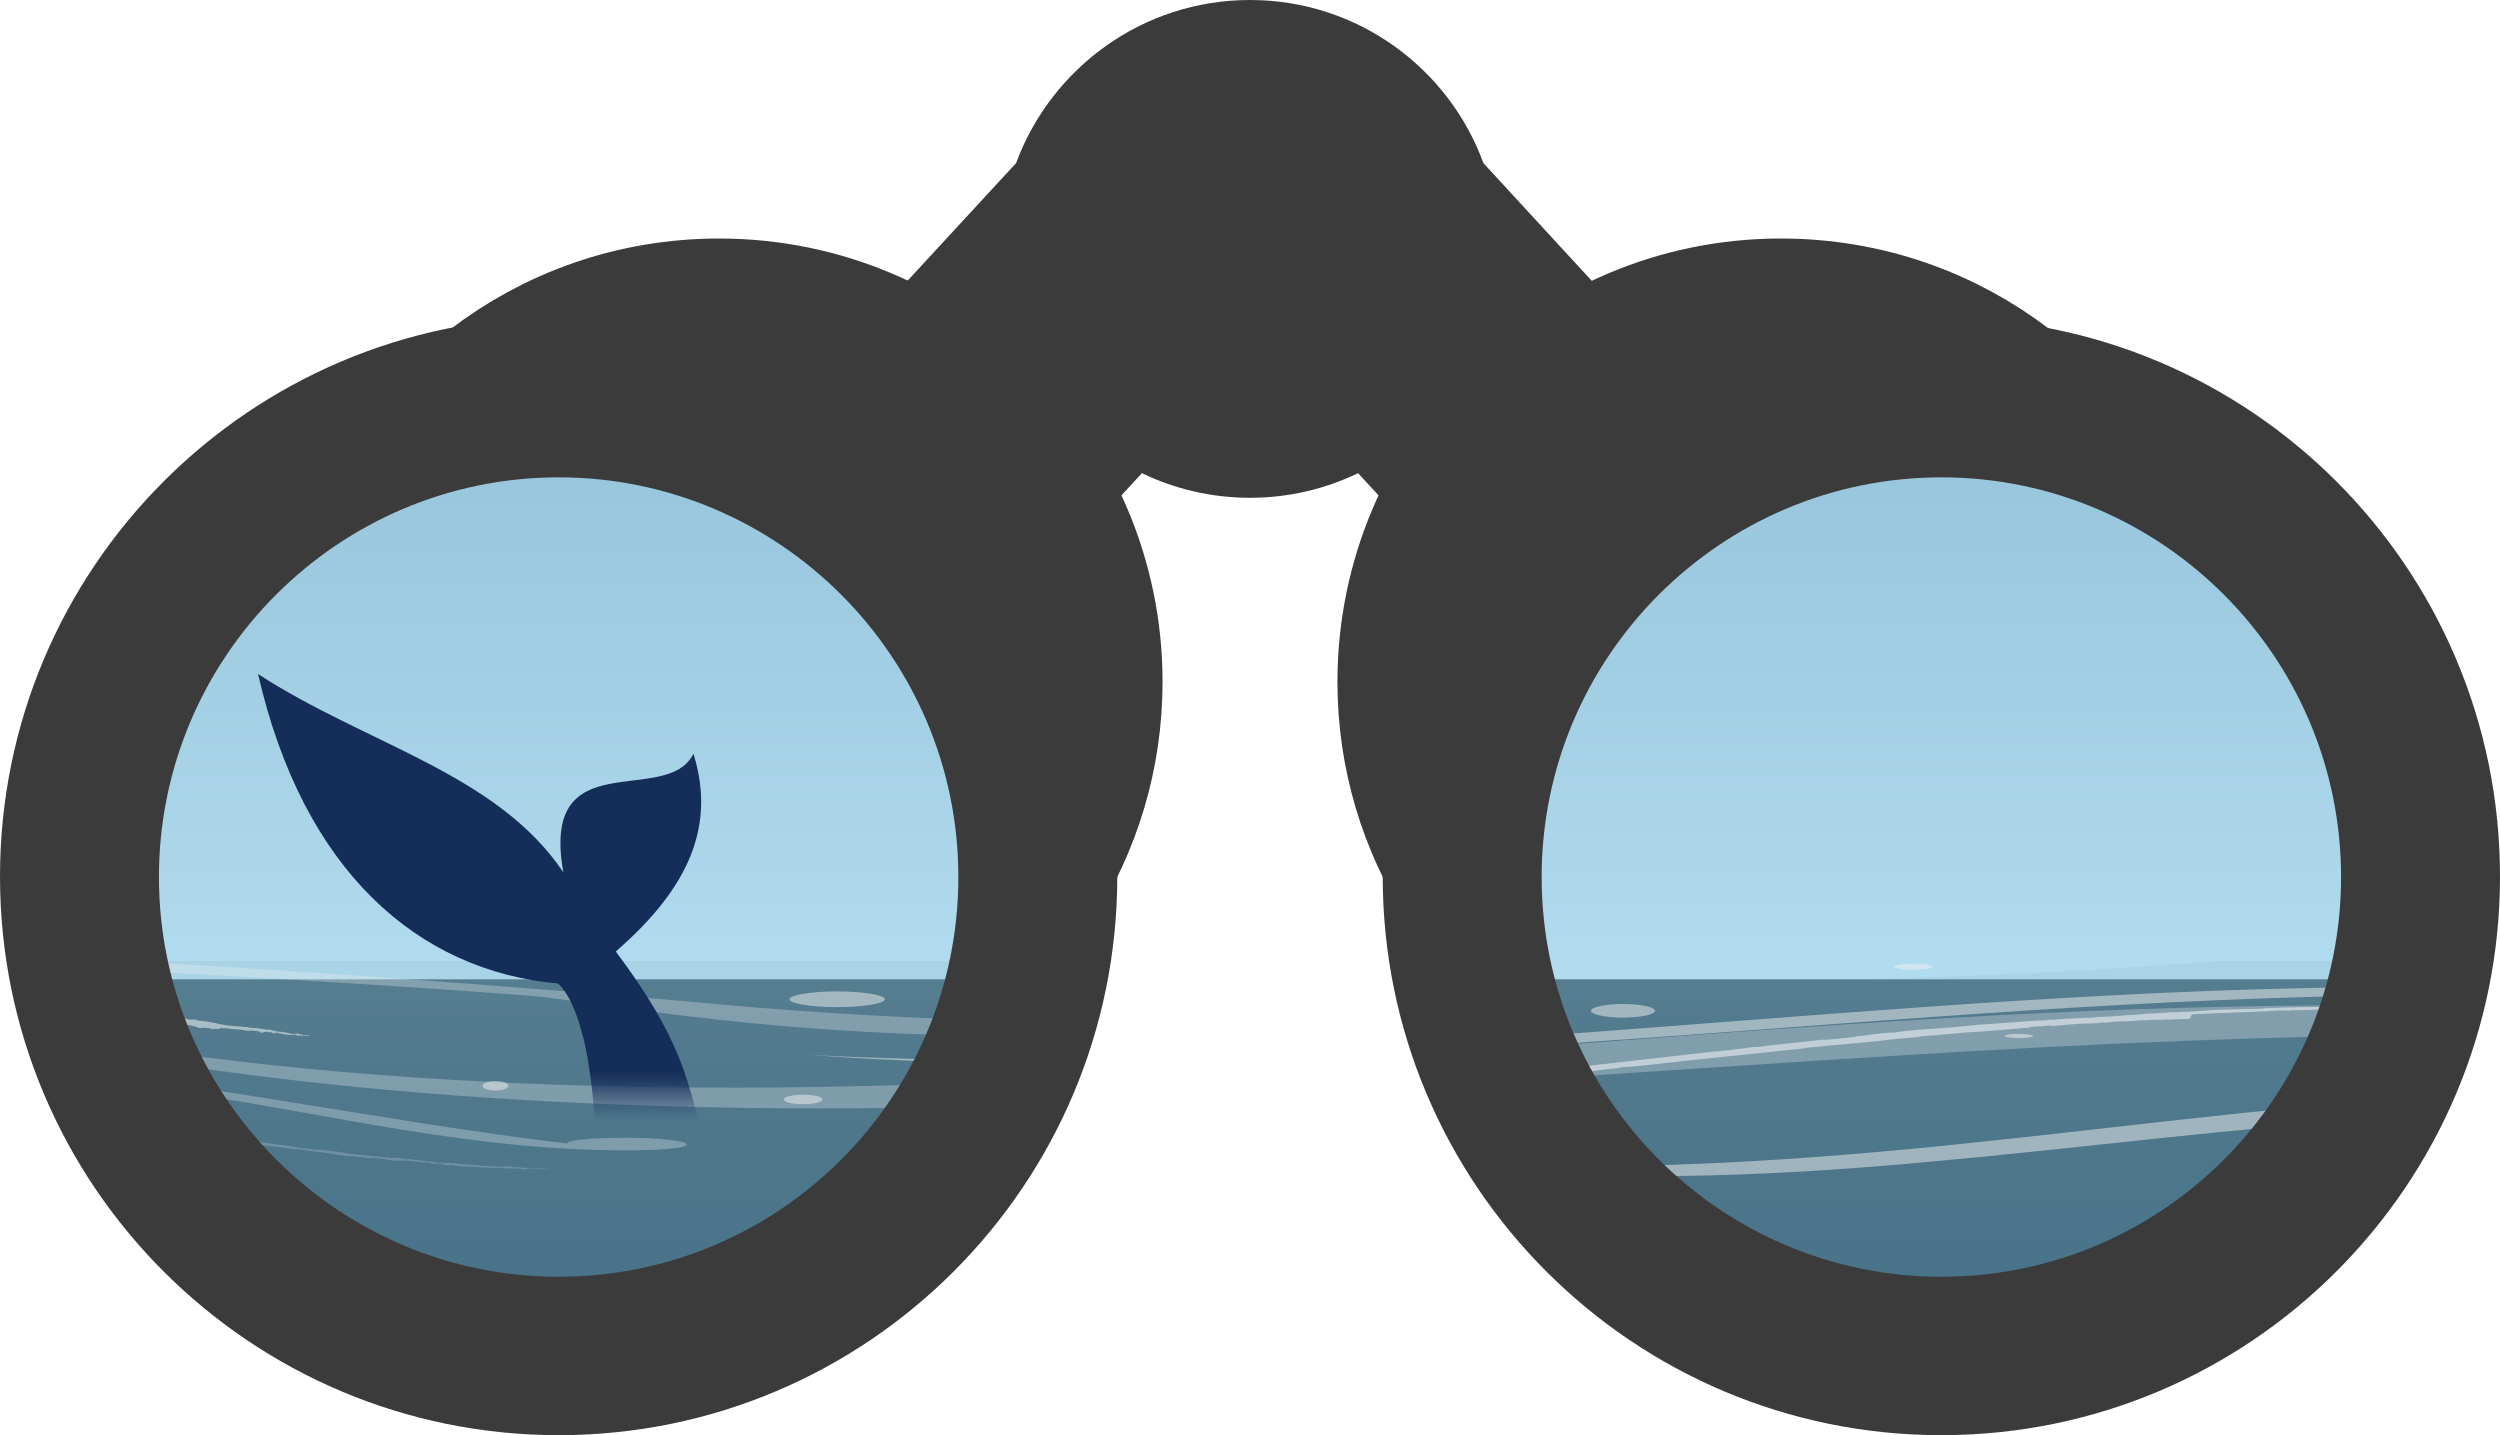  <svg xmlns="http://www.w3.org/2000/svg" xmlns:xlink="http://www.w3.org/1999/xlink" viewBox="0 0 476.6 273.6" xmlns:v="https://vecta.io/nano">
    <style>
      <![CDATA[
      .I { enable-background: new;}

      .J {opacity: .5; animation-delay:.2s !important; }
	  .water {
	    animation: water 5s ease-out infinite;
	    transform-origin:center;
	  }
	  #whale {animation-delay:.2s !important;}

	  .waves {
	    animation: waves 5s ease infinite;
	    transform-origin:bottom;
	    animation-delay:0.1s;
	  }

	  @keyframes water {
	    0% {transform:translateY(0);}
	    33% {transform:translateY(-9px)}
	    90% {transform:translateY(0);}
	  }

	  @keyframes waves {
	    0%{transform:translate(20px, 5px);}
	    30%{transform:translate(-15px, 2px);}
		100%{transform:translate(20px, 5px);}

	

	  }
	  
      ]]>
    </style>
    <defs>
      <path id="A" d="M192.7 167.3c0 47.3-38.3 85.6-85.6 85.6s-85.6-38.3-85.6-85.6 38.3-85.6 85.6-85.6 85.6 38.3 85.6 85.6h0zm176.9-85.7c-47.3 0-85.6 38.3-85.6 85.6s38.3 85.6 85.6 85.6 85.6-38.3 85.6-85.6-38.3-85.6-85.6-85.6z" />
    </defs>
    <clipPath id="B">
      <use xlink:href="#A" />
    </clipPath>
    <linearGradient id="C" gradientUnits="userSpaceOnUse" x1="306.55" y1="269.04" x2="306.55" y2="-240.79">
      <stop offset="0" stop-color="#c7eeff" />
      <stop offset="1" stop-color="#427c9c" />
    </linearGradient>
    <path d="M-99.9-240.8H713V269H-99.9z" clip-path="url(#B)" fill="url(#C)" />
    <defs>
      <path id="D" d="M192.7 167.3c0 47.3-38.3 85.6-85.6 85.6s-85.6-38.3-85.6-85.6 38.3-85.6 85.6-85.6 85.6 38.3 85.6 85.6h0zm176.9-85.7c-47.3 0-85.6 38.3-85.6 85.6s38.3 85.6 85.6 85.6 85.6-38.3 85.6-85.6-38.3-85.6-85.6-85.6z" />
    </defs>
    <clipPath id="E">
      <use xlink:href="#D" />
    </clipPath>
    <linearGradient id="F" class="water" gradientUnits="userSpaceOnUse" x1="301.38" y1="541.25" x2="301.38" y2="121.85">
      <stop offset=".1" stop-color="#104463" />
      <stop offset="1" stop-color="#628899" />
    </linearGradient>
    <path class="water" d="M-25 186.7h652.7v354.6H-25z" clip-path="url(#E)" fill="url(#F)" />
    <defs>
      <path class="water" id="G" d="M192.7 167.3c0 47.3-38.3 85.6-85.6 85.6s-85.6-38.3-85.6-85.6 38.3-85.6 85.6-85.6 85.6 38.3 85.6 85.6h0zm176.9-85.7c-47.3 0-85.6 38.3-85.6 85.6s38.3 85.6 85.6 85.6 85.6-38.3 85.6-85.6-38.3-85.6-85.6-85.6z" />
    </defs>
    <clipPath id="H">
      <use xlink:href="#G" />
    </clipPath>
    <g clip-path="url(#H)">
      <g class="water" opacity=".1">
        <linearGradient id="I" gradientUnits="userSpaceOnUse" x1="301.375" y1="612.78" x2="301.375" y2="140.68">
          <stop offset="0" stop-color="#104463" stop-opacity="0" />
          <stop offset=".13" stop-color="#104463" />
          <stop offset="1" stop-color="#628899" />
        </linearGradient>
        <path d="M423.5 183.2c-66 5.1-132.3 5.1-198.3 0H-25v429.6h652.7V183.2H423.5h0z" fill="url(#I)" />
      </g>
      <linearGradient id="J" gradientUnits="userSpaceOnUse" x1="175.327" y1="431.753" x2="175.327" y2="128.6">
        <stop offset=".72" stop-color="#152d59" stop-opacity="0" />
        <stop offset=".75" stop-color="#152d59" />
      </linearGradient>
      
      <g fill="#f2f2f2" class="I waves ">
        <path d="M238.3 186.6c4.9 0 8.8-.3 8.8-.6s-4-.6-8.8-.6-8.8.3-8.8.6 3.9.6 8.8.6zm-78.7 5.4c5 0 9.1-.7 9.1-1.5s-4.1-1.5-9.1-1.5-9.1.7-9.1 1.5 4.1 1.5 9.1 1.5zm-5.4 9.1c32.4 2.5 72.4 1.9 110-.1 47-2.4 92.8-6.8 139.7-9.4s97.6-3.2 133.7 1.6c-32.9-6-85.7-6-134-3.5s-95.3 7.2-143.5 10c-35.6 2.2-73.7 3.2-105.9 1.4h0zm460-15.4c18-1.2 35.2-4.2 45.2-9.4l-13.1 3c-25.5 7.1-62.3 7.5-96.8 6.3s-69.8-3.8-102.9-1.7l111.5 2.3c19 .3 38.1.7 56.1-.5z" class="J" />
        <path d="M111.1 191.1c13.8 1.9 28 3.8 43.2 4.9 32.3 2.5 67.8 1.9 96-1.7-39.5 1.6-81.9.3-120.4-3.5-1.1-.1-114.8-9.9-152.5-8.9v.4 1.3c37.4-.1 122.8 6 126.5 6.5l7.2 1h0z" opacity=".3" />
        <ellipse cx="458.3" cy="185.3" rx="3.4" ry=".9" class="J" />
        <path d="M364.8 184.9c2 0 3.7-.3 3.7-.6s-1.6-.6-3.7-.6-3.7.3-3.7.6 1.7.6 3.7.6zm17.4 12.6c0 .2 1.2.4 2.7.4s2.7-.2 2.7-.4-1.2-.4-2.7-.4-2.7.1-2.7.4zm96.3 10.7c-35.9 1.5-70.6 6.4-105.8 10s-73.2 5.9-105.7 2.3c24.8 4.7 57.4 4.4 87.6 2.1s59.6-6.3 89.7-8.7l3.4-.3c.4 1.4 6.6 2.4 14.3 2.4s14.3-1.1 14.3-2.6c0-.5-.9-1-2.5-1.4 38.3-1.6 76.7-.6 111.9 2.9-30.9-5.9-69-8.3-107.2-6.7h0z" class="J" />
        <ellipse cx="153.1" cy="209.6" rx="3.7" ry=".9" class="J" />
        <ellipse cx="245.5" cy="222.5" rx="14.4" ry="1.1" class="J" />
        <path d="M309.4 191.4c-3.4 0-6.1.6-6.1 1.3s2.8 1.3 6.1 1.3 6.1-.6 6.1-1.3-2.7-1.3-6.1-1.3z" class="J" />
        <ellipse cx=".7" cy="185.8" rx="8.6" ry=".7" class="J" />
        <path d="M594.8 205.2c-65-14.7-142.2-15.4-214.9-11.6-72.8 3.9-144.4 11.9-217.6 13.5S11.3 203-45 182.6l-4.7-.4c55.1 21.3 132 29.1 205.8 29.1s146.5-6.7 219.7-10.9 149.2-5.6 219 4.8h0z" opacity=".3" />
        <path d="M96.9 207c0-.5-1.1-.9-2.5-.9s-2.4.4-2.4.9 1.1.9 2.5.9 2.4-.4 2.4-.9z" class="J" />
        <path d="M119.4 216.9c-6.2 0-11.3.4-11.3 1.1-18.6-2.2-36.3-5.3-54.1-8.1-21.4-3.5-43.6-6.8-66.7-8.1s-47.6-.4-63.2 4l-.7 1c32.9-4.4 74.8-3.9 111 1.4 28.3 4.1 55.4 11.2 85.1 11.1 6.3 0 11.3-.4 11.4-1.1s-5.2-1.3-11.5-1.3h0z" opacity=".3" />
      </g>
	  <path id="whale" class="water" d="M301.3 387c1.2-5.7-22-10.5-35.8-15.1-3.3-1.1-6.8-3.2-10.5-4.8 7.5-7.5 12.9-16.6 11.5-25.5-4.8 9.7-19.1 12.7-33 18.4-5.1-2.2-10.1-4.6-15-7.5l4.7-16c4.9-18.1 4.3-52.4-13.9-62.4 7.8 16-9.1 39.3-10.4 64.1-6.6-5.9-13.4-13.1-20.5-22-26.7-33.8-33.7-46.6-41.2-81.9-.1-.4-.2-.8-.2-1.2 2.2-3.8 5.4-10.8 3.5-11.1-.7-.1-3 2.1-5.9-1.1-2.9-14.7-5-23.2-17.2-39.5 12.5-10.9 19.5-22.7 14.8-37.7-5.1 10.3-29.3-2.5-24.8 22.6-12.7-18.9-37.6-24.4-58.2-37.8 8.6 37.6 30.5 56.6 57.2 59 1.9 1.8 3.3 4.9 4.4 8.9h0c.2.6.3 1.2.5 1.8 4.6 19.8 2 57.1 2.3 69.8 1.4 57.8 18.3 115.9 63.8 146.9 45.4 30.9 107 15.5 121.6-20.6 1-2.2 1.8-4.7 2.3-7.3h0z" fill="url(#J)" />
      <g class="J waves ">
        <g fill="#fff">
          <path d="M45.8 195.9zm-7.6-1h0zm12.2 1.5h0 .3-.3zM22 192.6h.1-.1zm9.6 1.5h-.1.1zm21.2 2.9h-.1c-.1 0 0 0 .1 0zm4.6.3zm-1.8-.2h-.1.1zm-.2 0h0 0zm-48-7.1h0 0zm42.9 6.9h-.4c.1-.1.3 0 .4 0zm-46.1-6.5h0c-.1 0 0 0 0 0zm28 3.8h0 0zm-6.1-.2h0 0z" />
          <path d="M26.4 194h-.3.3zm-1-.1zm6.5.9h0 0zm-1.3-.1h0c-.1-.1-.1 0 0 0zm-8.4-1.2h0 0z" />
          <path d="M10.1 191.6l4 .6c.3 0 .6.1 1 .1v.1h.3c.1 0-.2 0 0 0h.1s.8.2.3.1l1.2.2c.3.1.2 0 .5 0 .1 0-.1 0-.1 0 .9.2 1.1 0 1.9.2h-.1c.1 0 .4.1.4 0-.1-.1-.2 0-.4-.1 0-.1.3 0 .3 0 .2.1.3 0 .5.1.3.1.7.1.9.2h.6c.2.1-.1 0 .2.1h0l.2.1c.3 0 .2 0 .6.1h-.2c.2 0 .4.1.7.1h-.2c.2.1.3 0 .4.1 0 0-.3-.1-.1-.1s.4 0 .5.1h-.2c.4 0 .2 0 .6.1.3 0 .6.1 1 .1h-.1.3c-.2-.1-.1-.1-.2-.1.3.1.5 0 .9.1h-.2c-.2 0-.2.1-.5.1.2 0 .4 0 .3.1l.1-.1h.3s-.2-.1 0-.1c.3 0 .1.1.2.1h.5-.1c.3.1.7.1.7.2h-.1 0c-.3 0 .2 0 .1.1 0 0 .4 0 .5.1v-.1c.6 0 0 .1.5.1.4 0-.1 0 .1 0s.3.1.7.1c.1 0 .3.1.3.1.2 0 .6.1.8.1-.4-.1-.4 0-.8-.1h.1c.3 0 .7.1.9.1 0 0-.1 0 0 0a3.75 3.75 0 0 1 1 .1c0 .1-.2 0-.4 0 .3.1.3 0 .7.1h-.3l.5.1h0c.1 0 .4.1.6.1.7.1.8 0 1.1 0 .1 0 .1.1.1.1-.2-.1-.1 0-.2 0 .2 0 .5.1.3.1.3 0-.1-.1.1 0l.5.1s-.2-.1 0-.1.3 0 .6.1c0 0 .1.1-.1 0 .1 0 .3.1.4 0-.3-.1.5 0 .3 0l.3.1h-.2c.1.1.2 0 .3 0a2.27 2.27 0 0 1 .4.1c.1 0 .3 0 .4.1h.1l.5.1v.1c.2 0 .1-.1.3 0-.2 0 .4.1.1.1.2.1.6.1.8.1s-.3-.1-.2-.1c.7.1.8 0 1.3.1h-.1.5c-.1 0 .3.2.9.2 0 0-.3-.1-.2-.1h.3-.1c.3 0 .6.1.7.1l.4-.2h-.1.5c.4 0 .5.1.7.1-.1 0-.2-.1.1-.1 0 .1.6.1.6.1.1 0 .3.1.3 0v.1c0-.1.5 0 .8 0-.1.1.3 0 .5.1.1-.1.6 0 .6 0 .2 0 .2.1.3.1h.1c.1 0 .6.1.8.1h.3.1.1.1c0-.1.2 0 .5 0h0c.1 0 .1 0 .2.1-.1 0 .5-.1.1-.1h.3l.1.1h.2c.2 0 .3.1.5.1-.2 0-.4.1 0 .1h-.5 0 .5c0 .1.1.1.4.1l-.2-.1h-.1.5c-.3-.1.6 0 .4-.1h.3c-.3 0 .2.1.2.1.1 0-.2-.1-.1-.1.2 0 .3.1.4.1h-.1l.3.1s-.3-.1 0-.1c.1 0 .3 0 .3.1-.1 0 0 .1-.2.1.2 0 .7.1.5 0h.2c-.1 0-.5-.1-.1-.1h0 .3.1.2s.1 0 .1.1h.3c.2 0 .2 0 .2.1.2 0 .7.1.8.1.3 0-.1 0 .1 0 .3.1 1.1.1 1.6.1-.1-.1.1 0 .2-.1-.1 0 .5.1 0 .1h.3c.2.1-.5 0-.2.1h.9c-.1 0 .3 0 .2.1h-.3.1c.7.1.2-.1.6-.1s.3.1.3.1h.4c-.3 0-.5-.1-.3-.1.2.1.6.1.7 0-.6-.1-.4 0-1-.1-.1 0-.1.1-.4 0 .2 0 0 0-.1-.1.1 0-.2 0-.3 0s.2-.1-.1-.1l-.1.1c-.1 0 .1-.1-.2-.1.2 0 0-.1.3 0-.5-.1-.7 0-1.1 0h.1-.3c-.2 0 .2 0 .1 0h-.4 0-.2c.1 0 .2 0 .2-.1h-.4s-.3-.1 0-.1h-.6v-.1c-.1 0-.2 0 0 0-.2 0-.9 0-.8-.1-.5 0-.6 0-1.2-.1.4 0-.5-.1 0-.1-.3-.1-.3 0-.5 0s-.1-.1.1-.1h-.2 0-.2c-.2 0 0-.1-.3-.1h-.1-.2c.1 0-.1 0-.3 0h0-.2c.2 0-.2 0-.1-.1H50h0c-.4 0 0-.1-.4-.1h0c-.5-.1-.8-.1-1.2-.1h.2c-.3 0-.8-.1-1.2-.1-.1-.1-.1-.1-.5-.1h-.4c-.2-.1-.7-.1-.7-.1h-.3 0 0c-.4-.1-.7 0-1.1-.1h.1-.2.1l-.8-.1h.2-.5c.3 0-.3 0-.3-.1h0-.2c-.3 0-.2-.1-.5-.1h.2c.1 0-.1 0-.2 0 0 0-.1 0 0 0-.2 0-.6-.1-.7-.1s-.1-.1 0-.1c-.6 0-.2 0-.8-.1h0-.2l-.3-.1h.1c-.2 0-.3 0-.5-.1h.1c-.5 0-.6-.1-1-.1h.1c-.4 0-.3-.1-.8-.1H38h0-.2l-.1-.1h-.1c-.2-.1-.5-.1-.8-.2v.1c-.7 0-1.7-.3-2.5-.3h0-.3c-.2-.1.1 0 .1-.1h-.6c-.2-.1.1 0 .2 0-.4 0-1.1-.1-1.3-.2-.3 0-.7-.1-1-.1h.2c-.1 0-.3-.1-.4-.1h.1c-.2 0-.7-.1-.8-.1 0 0 0 .1-.2 0-.1-.1-.6-.1-.9-.1h.2-.5 0l-.8-.1c-.1-.1-.7-.1-.7-.1-.3 0 .2.1-.1 0-.1 0-.3 0-.3-.1h0-.2.2-.4c-.2-.1-.5-.1-.6-.1h.1c-.6-.1-.9-.2-1.4-.2l-.3-.1h.1-.6 0c-.4-.1-1-.1-1.4-.2h.1c-.5-.1-.5-.1-.9-.1l-.4-.1h.1c-.3 0-.7-.2-.6-.1h-.5c-.4-.1-.1 0-.3-.1-.3-.1-.3 0-.7-.1h0c-.2 0-.3 0-.5-.1h.1c-.4 0-.5-.1-.8-.1-.2 0-.5-.1-.5-.1-.5-.1-.9-.1-1.4-.2-.1-.1-.1 0-.4-.1h0c-.7-.1-1.5-.3-2.2-.5h0-.2c-.8-.1-1.9-.3-2.5-.5-.2 0-.6 0-.9-.1h0l-1.9-.3h.1c-.2 0-.4-.1-.5-.1l.2.1c-.2 0-.4-.1-.5-.1h-.3-.1.2l-.1-.1c-.1 0-.5-.1-.6 0 0 0-.3-.1-.1-.1l-1-.2.2.1s-.3 0-.5-.1c.2 0 0-.1-.1-.1-.2 0 .1.1 0 .1-.2 0-.6-.1-.7-.1h.1c-.2 0-.3-.1-.6-.1-.2 0-.4-.1-.3 0-.3-.1-.1-.1-.2-.1-.2 0-.6-.1-.6-.1-.2.1-.8-.2-.9-.1h-.3s-.1.1-.3 0-.1-.1-.2-.1l-.1.1-3.8-.9c-.5-.1-1.3-.2-1.9-.4h.1l-.6-.1.5.1c-.1 0-.2 0-.4-.1l-2.5-.6c-.6 0-.3-.2-.9-.2h.1c-.6-.1-.9-.2-1.5-.2.1-.1-.4-.1-.3-.1h-.1c-.1-.1-.4-.1-.4-.1h-.3 0c-.4-.1-1.1-.2-1.2-.3-.9-.1-2.2-.5-3.2-.8-.1 0-.5-.1-.7-.1l-.2-.1c-.2-.1-.5-.1-.7-.1-.2-.1-.5-.1-.7-.1-.3-.1-.5-.2-.4-.2 0 .1-.6-.1-.6-.1l-7.3-2c-3.9-1.1-8.1-2.3-9.9-2.6-.1 0-.4-.1-.3 0-.2-.1-.3-.1-.4-.1.3.1-.1.1.2.2l-.2-.1s.3.1.2.1h.1c.2.1.2.1.3.1.2 0 .3 0 .7.1h-.1c.3.1.2.1.2.1h-.1l.2.1c-.2-.1-.5-.1-.3-.1.4.1-.1 0 .2 0 .2.1.1.1.1.1l.3.1s-.2-.1-.1 0l.4.1c0 .1.4.1.6.2-.3-.1 0 0 0 0l.7.2c.1 0-.2 0-.1 0 .1.1.2 0 .3.1 0 0 .5.1.5.2.5.2.2 0 .6.1 0 .1-.3-.1-.2 0l.4.1h-.3c1.2.4 1.8.7 2.9 1 .1.1-.1 0-.2 0 .8.2 1.1.4 1.8.6h0c.9.4 2.1.6 3.1.9l-.1-.1c.1 0 .4.1.6.1 0 0-.1 0 .2.1-.1 0-.2-.1-.1-.1.9.3 2.8.8 4.3 1.2l6.3 1.6c-.3-.1-.2-.1.1 0 .6.3 1.1.2 1.7.5 1.2.2 2.2.6 3.3.8h0c0-.2 0-.2.2-.2h0c.4.1.9.2 1.1.2h0c.2.1.1.1.4.1h0 .3c0 .1.7.1.9.2.3.1.9.2 1.4.3.1.1.7.2 1 .3.7.1 1.8.4 2.7.6v-.1l.2.1c.2.1.6.1.7.2-.1-.1-.2 0-.3-.1-.2-.1 0-.1.3 0h0 .2l.2.1c.8.1 1.3.2 2.2.4-.1 0 .6.1.4.1.5.1-.1-.1.2-.1.1 0 .3 0 .3.1-.1 0 .1.1 0 .1l.3.1h-.1c.7.1 1.2.3 1.8.4.1 0-.2-.1-.2-.1.6.1.5.1 1.1.2h-.2c.2 0 .3 0 .6.1 0 .1-.3 0-.4 0 .2 0 .7.1.6.1.3 0 .3.1.5.1 0 0-.2-.1-.1-.1.3.1.9.2 1.2.3.3 0 .3.1.7.2l-.1-.2z" />
          <path d="M32 194.9h-.2-.1.3 0zm-7.8-1.2s-.1 0 0 0c-.1 0-.1 0 0 0zm-2-.2h0zm14.3 1.9zm12.4 1.3zm-.7-.1h-.1.1zM33.5 195h-.1.1zm14.5 1.6h-.2 0zm1.1.2h-.2.2zm-8-1h0c-.2 0-.1 0 0 0zm6.1.8h0-.1zm2.7.3s-.1 0 0 0c-.1 0 0 0 0 0h0zm-6.2-.7c0-.1-.1-.1 0 0zm413-4.9h.3-.3zm-186.3 15.2c-.4.1-.8.1-1.1.2l1.1-.2zm139.7-13.9h0zm-140.2 14.2h-.3.3zm130.4-12.5h-.3.3z" />
          <path d="M269.9 206.8h.3-.1-.2 0zm91.7-10.6h.1-.1 0zm-2.5.2c.2 0 .4 0 .5-.1-.3.1-.4.1-.5.1zm-89.9 10.3l-.7.1c.3-.1.5-.1.7-.1zm62.3-7.5h.2-.2zm138.5-7h0 0z" />
          <path d="M471 192.2h-1 1zm-3.2 0h.1-.1zm-10.2 0h0 0z" />
          <path d="M419.2 193.3l12.7-.5c.8-.1 2-.1 3.3-.2l.1.1 1-.1c.4 0-.8 0 0 .1l.4-.1h.9l4-.1c.9 0 .5-.1 1.5-.1.2 0-.4 0-.3.1l6-.2h-.2 1.4c-.4-.1-.5.1-1.3 0 .1-.1 1-.1 1-.1h1.6 3c.5 0 1-.1 2-.1.7 0-.2.1.8.1h.2.6c.9 0 .7-.1 1.8-.1h-.6 2.2-.8c.6.1 1 0 1.3 0-.1 0-.9 0-.5-.1h1.5-.6 1.9-.1 3.1-.2 1c-.7 0-.5 0-.6-.1.9.1 1.4-.1 2.9 0h-.8c-.5.1-.6.1-1.5.1h1.1l.2-.1h.9c.1 0-.7-.1.1-.1.9 0 .5.1.6 0 1.2 0 .5-.1 1.7 0h-.5l2.3.1h-.5 0c-.9 0 .8 0 .5.1-.1 0 1.1 0 1.7 0l-.2-.1c1.8-.1-.1.1 1.7.1 1.1 0-.4 0 .3 0 .8 0 1 .1 2.2.1.3 0 .9.1 1 .1l2.4.1c-1.2-.1-1.2 0-2.5-.1h.4l2.8.1h-.1l3 .1c.2.1-.6 0-1.1 0 .8.1.9 0 2.2.1.1 0-.9 0-1 0h1.4 0c.2-.1 1.1.1 2 .1h3.6c.3 0 .4.1.3.1-.5-.1-.4 0-.6 0 .7 0 1.5.1 1.1.1 1.1 0-.4-.1.3 0l1.5.1c-.2 0-.7-.1.1-.1a13.43 13.43 0 0 1 1.9.1c-.1 0 .3.1-.4 0 .4 0 1.1.1 1.3.1-1-.1 1.6.1.9 0l1 .1h-.6c.3.1.8 0 1.1.1.3 0 1.2.1 1.3.1.3 0 1 .1 1.2.1h.2l1.5.1c.1 0 .2.1 0 .1.6 0 .2-.1 1.1 0-.5 0 1.1.1.4.1.5.1 1.9.2 2.7.2.5 0-.9-.1-.8-.1 2.2.1 2.4 0 4 .2h-.4c1 0 .9 0 1.5.1-.3 0 1.1.2 2.8.4.1 0-.9-.1-.7-.2l1.1.1c.1 0 0 0-.2 0l2.1.2 1 .2-.4-.1c.1 0 1.2.1 1.5.1l2.2.2c-.2 0-.7-.1.2-.1 0 .1 1.9.2 1.8.3.4 0 1 .1 1 .1l-.1.1c.1-.1 1.4.1 2.4.1-.2.1 1.1.1 1.5.2.2-.1 1.8.1 2 .1.8.1.7.1.9.2h.4c.4.1 1.8.2 2.7.4l.8.1.3.1c.1 0 .8.1.4 0l.4.1c0-.1.6.1 1.5.1.2 0 .1.1 0 0 .4.1.2.1.5.1-.3-.1 1.6.1.4-.1-.1 0 .6 0 1 .1l.2.1h.5c.7.1.9.2 1.5.2-.5-.1-1.2-.1.2.1-.8-.1-1.1-.1-1.5-.1.3 0 .4.1 0 0 1.1.1.4 0 1.5.1-.1.1.2.1 1.2.2l-.7-.1h.1c-.3 0-.3-.1-.4-.1.2 0 1.3.1 1.5.2-1.1-.2 1.9.2 1.2.1.1 0 .9.1 1 .1-.9-.1.7.2.5.2.3 0-.7-.1-.2-.1.5.1.9.2 1.2.2h-.2l.8.1c.1 0-.8-.2 0-.1.2 0 1 .1 1 .1-.4 0-.1.1-.8 0 .5.1 2.3.3 1.6.1l.7.1c-.4-.1-1.5-.3-.2-.1h0l.9.1.4.1h.5a2.27 2.27 0 0 1 .4.1c1 .2.9.1 1 .1.5.1.8.1.5.1.8.1 2 .4 2.6.5 1 .1-.2-.1.4 0 .8.2 3.3.6 4.9.9-.4-.2.5.1.8 0-.4 0 1.5.3.1.1l.9.1c.6.1-1.5-.2-.6 0 1 .2 1.6.2 2.8.4-.4 0 .9.1.6.1-.2 0-.6-.1-.9-.1l.2.1c2.1.4.6 0 1.8.2 1.3.2 1 .2 1.1.3.2.1.9.1 1.2.2-.8-.1-1.5-.3-1.1-.3.6.2 1.9.3 2.3.4l-3-.6c-.2 0-.2.1-1.3-.2.7.1 0 0-.2-.1.2.1-.7-.1-1.1-.1-.3-.1.7 0-.4-.2l-.2.1c-.4-.1.2 0-.7-.2.5 0-.1-.1 1.1.1-1.4-.3-2.2-.3-3.3-.5h.2c-.2 0-.7-.1-1-.1-.7-.1.6.1.4 0l-1.2-.2h0c-.3 0-.6-.1-.7-.1.3 0 .5 0 .8.1l-1.3-.2c.1 0-1-.2-.1-.1l-1.8-.3-.2-.1c-.5-.1-.5-.1.1 0l-2.5-.4-3.8-.5c1.4.1-1.5-.3-.1-.1l-1.7-.2c-.6-.1-.3-.1.3-.1l-.8-.1h0l-.7-.1c-.7-.1-.2-.1-.9-.2h-.2l-.5-.1c.2.1-.3 0-.8-.1h0l-.7-.1c.7.1-.6-.1-.3-.1l-1.6-.2.2.1c-1.3-.1 0-.1-1.1-.2l.1.1c-1.5-.3-2.7-.3-3.8-.5.7.1.5 0 .5 0l-3.7-.4-1.5-.3-1.1-.1c-.7-.1-2.2-.2-2.2-.2-.2 0-.7-.1-1.1-.1h-.1.1l-3.6-.4h.2-.6c-.1 0 .1 0 .2 0l-2.6-.3.5.1c-.5-.1-.9-.1-1.5-.1 1 .1-.9-.1-1-.1h.6c-.5 0-.8-.1-.7 0l-1.6-.2.7.1c.2 0-.3 0-.7 0-.1 0-.4-.1-.1 0l-2.3-.2c-.4-.1-.3-.1 0-.1l-2.4-.2h0-.6l-.8-.1.3.1c-.5 0-.9 0-1.5-.1h.3l-3.3-.2c-.1 0 .1 0 .2 0-1.4 0-1-.1-2.4-.2.1 0-.1 0 0 0h-.6 0-.5l-.4-.1h-.2c-.7-.1-1.6-.1-2.5-.2l.1.1c-2.3 0-5.3-.5-8.1-.5h0-1.2c-.6-.1.4 0 .2-.1h-2c-.7-.1.3 0 .6 0-1.4 0-3.3-.1-4.3-.1 0 0-.1 0 0 0-.9 0-2.1-.1-3.1-.1h.5c-.4 0-.8-.1-1.1 0h.4c-.8 0-2.2-.1-2.4-.1.1 0 0 .1-.6 0-.4-.1-1.8 0-2.8-.1h.7-1.5.1-2.5c-.4-.1-2.3 0-2.1-.1-.9 0 .7 0-.4 0h-1 .1-.8.5c-.7 0-1.2 0-1.2.1-.6 0-1.5 0-1.8-.1h.2c-1.8 0-2.9-.2-4.3-.1-.1 0-.1 0 .1 0h-1.1.3-1.8 0-4.6.2-2.9.1-1.1.2c-.8.1-2.4 0-1.8 0-.5 0-1.3.1-1.4.1h-1c-.9 0-1 .1-2.2 0h0-1.7.2c-1.3.1-1.6-.1-2.6.1h-1.5l-4.4.1c-.2-.1-.3 0-1.3 0h.1l-7.2.2h-.1l-.5.1-8.1.2c-.7 0-1.7.1-2.8.2h.1l-5.9.3c.1 0-.1 0 .1-.1-.5.1-1.2.1-1.6.1h.5c-.6.1-1.4.1-1.7.1l-.9.1h-.2-.2-.5c-.2 0-1.5.1-1.8.2h-.3l-3.4.2h.5c.1 0-1 .1-1.5.1.7-.1 0-.1-.2-.1-.5 0 .4 0 .2.1-.6.1-1.8.1-2.1.1h.3c-.8.1-1.1 0-1.9.1-.7.1-1.2.1-1.1.1-1 .1-.4 0-.7 0-.5.1-1.9.1-2 .1-.5.1-2.7.1-2.9.2h-.8s-.2.1-.9.1h-.7l-.4.1c-3.6.1-8.4.6-12.4.8l-6.1.6h.2l-2.1.1 1.5-.1c-.5.1-.8.1-1.2.1-2.3.2-5.3.3-8 .7-1.8.3-1.2 0-2.9.3.1 0 .2 0 .3-.1-1.8.2-2.8.3-4.7.6.2-.1-1.2.1-1 .1l-.1.1c-.4 0-1.4.1-1.2.1l-.8.1h-.1c-1.1.1-3.4.4-4 .3l-10.3 1.1c-.5.1-1.5.2-2.2.3h-.8l-2.3.3h.1c-.8.1-1.5.1-2.3.3-.9.1-1.7.1-1.5.1-.1.1-1.9.2-1.9.2l-23.7 2.7-31.8 4.1c-.4.1-1.4.2-1 .2-.8.1-1.1.1-1.3.1 1.1-.1-.3.1.7.1l-.7.1c-.1 0 .9-.1.8-.1l.2-.1c.5-.1.8-.1 1-.1.5-.1.8-.2 2-.3h-.3c1-.1.6 0 .8 0h-.2l.8-.1c-.6.1-1.7.2-1.1.2 1.2-.1-.3 0 .6-.1.5-.1.4 0 .4 0l1-.1s-.6.1-.2.1l1.2-.2c.2.1 1.3-.2 1.9-.2-.9.1.1 0-.1.1l2.2-.3c.2 0-.6.1-.2.1s.7-.1.9-.1 1.6-.2 1.6-.1c1.5-.1.6-.1 2-.3.2 0-1.1.1-.5.1l1.4-.2c-.1 0-.3.1-.8.1 3.9-.4 6-.5 9.5-1 .5 0-.4.1-.7.1 2.6-.4 3.6-.3 5.8-.6h0c3.1-.2 6.7-.8 10.2-1.1h-.4c.5-.1 1.2-.2 1.8-.2.1 0-.4.1.6 0-.2 0-.6.1-.5 0 3-.2 9.2-1 14.1-1.5l20.2-2.1c-1 .1-.6 0 .2-.1 2-.1 3.5-.4 5.6-.5 3.8-.4 7.1-.6 10.6-1.1h.1c.5 0 .7-.1 1.2-.1h0c1.3-.1 2.9-.3 3.6-.3v-.1c.8-.1.4 0 1.2-.1h0l.9-.1c-.1.1 2.2-.2 2.8-.2l4.4-.4a76.93 76.93 0 0 0 3.3-.2l8.5-.7-.1-.1.8-.1h0c.6 0 1.8-.1 2.4-.1-.4 0-.5 0-1 .1-.6 0 0-.1.8-.1h0l.6-.1c.1 0 .6 0 .7.1 2.5-.2 4.2-.4 6.9-.5-.3.1 1.9-.1 1.4 0 1.6-.1-.3 0 .5-.1.4 0 .9-.1 1-.1-.2 0 .4 0 0 .1l1-.1c.1 0-.1 0-.2 0 2.1-.2 3.8-.2 5.7-.3.1 0-.8 0-.6 0 1.9-.2 1.7 0 3.5-.2l-.4.1c.6-.1.8-.1 1.8-.1.2 0-.8.1-1.3.1.7 0 2.3-.1 1.8-.1.8-.1 1.1 0 1.5 0h-.3c1.1-.1 2.7-.1 4-.2h0c.3-.9.2-.8 1.7-.9h0zm44.7-1.1h-.2.2z" />
          <path d="M457.8 192.2c.4 0 0 0-.2 0h.2z" />
        </g>
        <g opacity=".38" fill="#fff">
          <path d="M61.2 219.2zm-25.4-3.5h.3-.3zm40.6 5.3c.2 0 .5.1 1 .1l-1-.1h0zm-62.8-8h-.4.4zm70.9 9.1l-.4-.1s.1.1.4.1zm15.6.6s-.1 0 0 0c-.1 0-.1 0 0 0zm-6.1-.3h-.4.4zm-.7 0h.2-.2zm-17.1-.9c-.4 0-1.4-.1-1.4-.1.6 0 1.2.1 1.4.1zm-60.5-8.2h.2c.1 0 0 0-.2 0zm-.9.7h0 0 0zm-4.3-.4h-.3c.1-.1.1-.1.3 0z" />
          <path d="M-58.5 215.3c4.1-.5 9.4-1 13.4-1.3.9-.1 2.2-.2 3.5-.3l.1.1 1.1-.1c.4 0-.8.1 0 .1l.4-.1c.1 0 2.8-.2 1 0l4.2-.3c.9-.1.5-.1 1.6-.1.2 0-.4 0-.3.1 3.1-.1 3.5-.4 6.4-.5h-.2c.5 0 1.4-.1 1.4-.1-.4-.1-.5.1-1.4.1.1-.1 1.1-.1 1-.1.7 0 1.1-.1 1.6-.1 1 0 2.4-.1 3.2-.1.5 0 1-.1 2.1-.1.8 0-.2.1.9.1h.2.7c.9 0 .8-.1 1.9-.1l-.6.1h2.3-.8 1.4c-.1 0-.9 0-.5-.1h1.6-.6 2-.1c.9 0 2 0 3.3.1h-.2 1.1c-.7 0-.5 0-.6-.1 1 .1 1.5-.1 3.1.1h-.8c-.6 0-.6.1-1.6.1h1.2l.2-.1c.4 0 .7 0 .9.1.2 0-.7-.1.1-.1 1 0 .5.1.7.1 1.3 0 .5 0 1.8.1h-.5c.9.1 2.2.1 2.5.2h-.5 0c-1 0 .8 0 .5.1-.1 0 1.2 0 1.8.1l-.2-.1c1.9 0-.1.1 1.8.2 1.2.1-.5-.1.3 0s1.1.1 2.3.2c.3 0 1 .1 1.1.2.7 0 2.2.2 2.6.2-1.2-.1-1.2 0-2.7-.2h.4c1 .1 2.3.1 3 .2h-.1c1.4.1 1.8.1 3.2.3.2.1-.6 0-1.2-.1a39.95 39.95 0 0 0 2.3.2c.1.1-.9-.1-1.1-.1l1.5.1h0c.2 0 1.2.1 2.1.2l3.8.3c.3.1.4.1.3.1-.5-.1-.4-.1-.6-.1.7.1 1.6.2 1.2.2 1.2.1-.4-.1.3 0l1.6.2c-.2-.1-.8-.1.1-.1.7.1 1 .1 2 .2-.1 0 .3.1-.4 0 .4.1 1.1.2 1.4.2-1-.2 1.7.2.9 0l1 .2c-.2 0-.3 0-.6-.1.3.1.8.1 1.2.1.4.1 1.3.2 1.4.2.3 0 1.1.1 1.2.2.5.1 0 0 .2 0l1.6.2c.1 0 .2.1 0 .1.6.1.2-.1 1.2.1-.5 0 1.2.2.4.2.5.1 2 .3 2.9.4.5 0-.9-.1-.8-.2 2.3.3 2.5.2 4.2.4l-.4-.1c1.1.1 1 .1 1.6.2-.3 0 1.2.3 2.9.5.2 0-1-.2-.7-.2l1.2.1c.1 0 0 0-.2 0 1 .1 1.9.3 2.2.3l1 .2-.4-.1c.2 0 1.3.1 1.6.2 1.2.1 1.6.2 2.3.3-.2-.1-.7-.2.2-.1 0 .1 2 .3 1.9.3.4.1 1 .2 1.1.1l-.1.1c.1-.1 1.5.1 2.5.2-.2.1 1.2.1 1.6.3.2-.1 1.9.2 2.1.2.8.1.7.1.9.2h.4c.4.1 1.9.3 2.9.4h.9l.3.1c.1 0 .8.1.4 0l.5.1c.1-.1.7.1 1.6.1.2 0 .2 0-.1 0 .5.1.3.1.5.1-.3-.1 1.7.1.4-.1-.1 0 .6 0 1.1.1l.3.1h.6c.7.1 1 .1 1.6.2-.6-.1-1.3 0 .2.1-.8-.1-1.2-.1-1.6-.1.3 0 .5.1 0 0 1.2.1.4 0 1.6.1-.1.1.3.1 1.3.2l-.8-.1h.2c-.3 0-.4-.1-.4-.1.2 0 1.4.1 1.6.1-1.2-.2 2.1.1 1.3 0 .1 0 .9.1 1 .1-1-.1.7.1.6.1.4 0-.8-.1-.3-.1.6.1 1 .1 1.3.2h-.2l.9.1c.2 0-.9-.1 0-.1.2 0 1.1.1 1 .1-.4 0-.1.1-.8 0 .6.1 2.5.2 1.7.1l.7.1c-.4-.1-1.7-.2-.3-.1h0 1l-.5.2h.5a2.27 2.27 0 0 1 .4.1c1.1.1 1 0 1.1 0 .6 0 .8.1.5.1.8.1 2.2.2 2.8.2 1.1 0-.2 0 .4 0 .9.1 3.6.2 5.3.3-.5-.1.5 0 .8-.1-.4 0 1.7.1.1.1h.9c.6.1-1.6 0-.6.1 1.1 0 1.8-.1 3 0-.4.1 1 0 .7.1h-1 .2c2.3.1.7-.1 1.9-.1 1.4 0 1.1.1 1.2.1h1.3c-.9 0-1.6-.1-1.2-.1.6.1 2.1 0 2.5 0-2-.1-1.4 0-3.3-.1-.3 0-.2.1-1.3 0 .7 0-.1 0-.2-.1.2 0-.8 0-1.1 0s.7-.1-.5-.1l-.2.1c-.4 0 .2-.1-.8-.1.5 0-.2-.1 1.1-.1-1.5-.1-2.4 0-3.6 0h.3-1.1c-.8-.1.6 0 .4 0l-1.3-.1h0-.8.8H92c.2 0-1.1-.1-.2-.1l-2-.1-.2-.1c-.5 0-.5 0 .1 0-.7 0-3-.1-2.7-.2l-4-.2c1.5.1-1.7-.2-.1-.1-.9-.1-1.1 0-1.8-.1s-.4-.1.4-.1h-.8 0l-.7-.1c-.8-.1-.2-.1-1-.1h-.2l-.5-.1c.2 0-.3 0-.9 0h0l-.7-.1c.7 0-.7-.1-.3-.1-.6-.1-.6-.1-1.7-.1l.2.1c-1.4-.1-.1-.1-1.2-.2l.1.1c-1.7-.2-2.8-.3-4.1-.4.7.1.5 0 .5 0l-3.9-.4c-.4-.1-.5-.1-1.6-.3-.8-.1-.9-.1-1.2-.1l-2.3-.3c-.2 0-.7-.1-1.2-.1h-.1l.1.1c-1.4-.3-2.4-.2-3.8-.5h.2l-.6-.1c-.1 0 .2 0 .2 0l-2.8-.4.5.1c-.6-.1-1-.1-1.6-.2 1.1.1-.9-.1-1.1-.2l.6.1c-.5-.1-.8-.1-.8-.1-1-.1-.7-.2-1.7-.3l.7.1c.2.1-.3 0-.8-.1-.1 0-.4-.1-.1 0-.8-.1-2.1-.3-2.4-.3-.5-.1-.3-.1 0-.1l-2.6-.3h0l-.6-.1-.9-.2.3.1c-.6-.1-1-.1-1.6-.2h.3c-1.7-.2-1.9-.3-3.5-.5-.1 0 .1 0 .3 0-1.5-.1-1.1-.2-2.5-.3.1 0-.1 0 0 0l-.7-.1h.1-.5l-.4-.1H34c-.7-.2-1.7-.3-2.7-.4l.2.1c-2.5-.2-5.6-.8-8.6-1.1h.1l-1.2-.1c-.6-.1.4 0 .2 0-1.3-.1-.5 0-2.1-.2-.8-.1.3 0 .6 0-1.4-.1-3.5-.4-4.5-.5 0 0-.1 0 0 0l-3.3-.3h.6c-.4 0-.9-.1-1.2-.1h.4c-.8-.1-2.4-.2-2.5-.3.1 0 .1.1-.6 0-.4-.1-1.9-.1-3-.2.1 0 1 .1.7 0-.6-.1-1.1-.1-1.6-.1h.2l-2.6-.2c-.4-.1-2.5-.2-2.3-.2-.9-.1.8.1-.4 0-.3 0-1.1 0-1-.1h.1-.8.5-1.3c-.7-.1-1.6-.1-1.9-.1h.2c-1.9-.1-3.1-.3-4.6-.2-.1 0-.1 0 .1 0h-1.2.3-1.9 0c-1.3 0-3.3-.1-4.9 0h.2c-1.8.1-1.7 0-3 0h.1-1.2.3c-.9.1-2.5 0-2 0-.5 0-1.3.1-1.5.1-1.3.1-.3 0-1.1 0-.9 0-1.1.1-2.4.1h0c-.6 0-1 .1-1.8.1h.2c-1.3.1-1.7 0-2.7.2-.6 0-1.6.1-1.6 0-1.7.1-3 .2-4.6.4-.3-.1-.4 0-1.4.1h.1c-2.3.2-5 .3-7.6.5h-.1l-.5.1c-2.8.2-6.4.6-8.6.8-.7.1-1.8.3-3 .4h.1l-6.3.7c.1 0-.1 0 .2-.1-.5.1-1.3.1-1.7.2h.6c-.6.1-1.5.2-1.8.2l-1 .2h-.2-.2-.5c-.2 0-1.5.2-1.9.3-.1 0-1 .1-.3 0l-3.6.5.6-.1c.1 0-1 .2-1.6.3.7-.1.1-.1-.3-.1-.5.1.4 0 .2 0-.6.1-1.9.3-2.2.4l.4-.1c-.8.1-1.2.1-2 .3-.7.1-1.3.2-1.1.2-1.1.2-.4 0-.8.1-.5.1-2 .3-2.2.3-.6.2-2.8.4-3.1.6l-.9.1s-.2.1-.9.2-.5 0-.7 0l-.4.2c-3.8.6-8.8 1.6-13 2.4l-6.3 1.4.2-.1-2.1.4 1.6-.3c-.5.1-.8.2-1.3.3l-8.4 1.8c-1.9.5-1.3.2-3 .6.1 0 .2-.1.3-.1-1.9.4-3 .6-4.9 1.1.2-.1-1.3.2-1.1.2l-.2.1c-.4.1-1.5.2-1.3.2l-.9.2h-.1l-4.2.7c-1.4.3-3.2.5-5.1.8-1 .1-1.9.3-2.9.4l-2.8.3c-.5.1-1.5.2-2.4.3l-.9.1c-.8.1-1.7.3-2.5.3h.1c-.8.1-1.6.1-2.4.2-.9.1-1.8.1-1.5.1 0 0-.5.1-1 .1h-.9s-.7 0-2.1.1c-1.3 0-3.2.2-5.5.2h-3.8-2.1c-.7 0-1.4-.1-2.2-.1l-4.6-.3-4.9-.6c-6.6-.9-13.5-2.3-19.2-4.4-.7-.2-1.4-.5-2.1-.7s-1.3-.5-2-.8a65.84 65.84 0 0 1-3.6-1.5c-1.1-.4-2.1-1-3-1.4s-1.6-.8-2.3-1.2c-.4-.1-1.3-.6-1-.4l-1.2-.7c1 .6-.4-.1.6.5l-.6-.3c-.1-.1.9.4.7.4h.2c.5.3.8.4.9.6.5.2.8.3 2 1l-.3-.2c.9.5.6.4.7.5l-.2-.1.8.5c-.6-.3-1.6-.8-1.1-.6 1.1.6-.3-.2.6.3.5.3.4.2.3.2l.9.5-.2-.1 1.2.6c.2.2 1.3.5 1.9.9-.9-.4.1.1-.1 0l2.1.9c.2.1-.6-.2-.2-.1.4.2.7.3.9.4s1.6.7 1.5.7c1.5.6.7.1 2.1.7.2.1-1.1-.4-.5-.1l1.5.5c-.1 0-.3 0-.8-.2l2.6 1c.8.3 1.5.6 2.3.8l4.8 1.3c.5.2-.4-.1-.8-.1.7.2 1.2.3 1.8.4l1.4.3c.9.2 1.8.4 2.9.6h.1c.8.2 1.6.4 2.5.5l2.7.3c1.9.2 3.7.5 5.6.6l-.4-.1c.5 0 1.3 0 1.9.1.1 0-.4.1.6.1-.2 0-.7-.1-.5-.1.8.1 1.8.1 3 .2 1.1.1 2.4 0 3.8.1h4.2c1.4-.1 2.8-.1 4.1-.2 7-.4 14.7-1.1 21.5-2.2-1 .2-.6 0 .2-.1 2.2-.2 3.7-.6 5.9-.9 2-.4 3.9-.7 5.7-1 1.8-.4 3.7-.7 5.5-1.1h.1c.6-.1.7-.1 1.3-.3h0l3.8-.8v-.1l1.2-.3h0l.9-.2c-.1.1 2.3-.5 2.9-.6 1-.2 3-.7 4.6-1 .3 0 2.2-.5 3.5-.7l8.9-1.8h-.1l.8-.2h0c.6-.1 1.8-.4 2.5-.4-.4 0-.6.1-1 .2-.7.1 0-.1.8-.2h0l.6-.1c.1 0 .6-.1.7 0l7.2-1.3c-.3.1 2-.3 1.4-.2 1.6-.3-.3 0 .5-.2.5-.1.9-.2 1-.1-.2.1.4 0 0 .1l1.1-.2c.1 0-.1 0-.3.1 2.2-.4 4-.5 6-.9.2-.1-.8.1-.7.1 2-.4 1.8-.2 3.7-.5l-.4.1c.6-.1.9-.2 1.9-.3.2 0-.8.1-1.3.2.7-.1 2.4-.3 1.9-.3.8-.1 1.1-.1 1.6-.2 0 0-.8.1-.3 0 1.1-.1 2.9-.3 4.2-.5h0c1.3-.4 1.2-.3 2.6-.5h0z" />
          <path d="M15.4 214l-.6-.1h-.3l.9.1h0zm14.9 1.7h-.1.1zm41.4 5.3h-.2.2zm-2.3-.3c-.1 0-.3 0-.5-.1a.9.9 0 0 0 .5.1zm-49.1-6.2h-.4.4zm48.1 6.1l-.6-.1v.1z" />
          <path d="M72.4 221.1c-.2 0-.5-.1-.7-.1.2.1.5.1.7.1zm-26.9-3.5c-.5 0-.2 0 0 0zm20.4 2.8s-.1 0 0 0h-.2.2zm9 1h-.3.3 0zm-20.8-2.5h.2c-.1-.1-.3-.1-.2 0z" />
        </g>
      </g>
    </g>
    <path class="binoculars" d="M94.9 74.9c11.7-9 26.3-14.3 42.2-14.3 38.3 0 69.4 31.1 69.4 69.4 0 13.7-4 26.5-10.9 37.3m186.1-92.4c-11.7-9-26.3-14.3-42.2-14.3-38.3 0-69.4 31.1-69.4 69.4 0 13.7 4 26.5 10.9 37.3" fill="none" stroke="#3b3b3b" stroke-width="30.26" stroke-miterlimit="10" />
    <path class="binoculars" d="M370.1 60.6c-17.7 0-34.4 4.3-49.1 12l-38.2-41.5C276.2 13 258.8 0 238.3 0s-37.9 13-44.6 31.1l-38.2 41.4c-14.7-7.6-31.4-12-49.1-12C47.7 60.6 0 108.3 0 167.1s47.7 106.5 106.5 106.5S213 225.9 213 167.1c0-20.2-5.6-39.1-15.4-55.1l20.1-21.8c6.2 3 13.2 4.7 20.6 4.7s14.4-1.7 20.6-4.7L279 112c-9.8 16.1-15.4 35-15.4 55.1 0 58.8 47.7 106.5 106.5 106.5s106.5-47.7 106.5-106.5S429 60.6 370.1 60.6zM106.5 243.4c-42 0-76.2-34.2-76.2-76.2S64.5 91 106.5 91s76.2 34.2 76.2 76.2-34.1 76.2-76.2 76.2zm263.6 0c-42 0-76.2-34.2-76.2-76.2S328.1 91 370.1 91s76.2 34.2 76.2 76.2-34.1 76.2-76.2 76.2z" fill="#3b3b3b" />
  </svg>